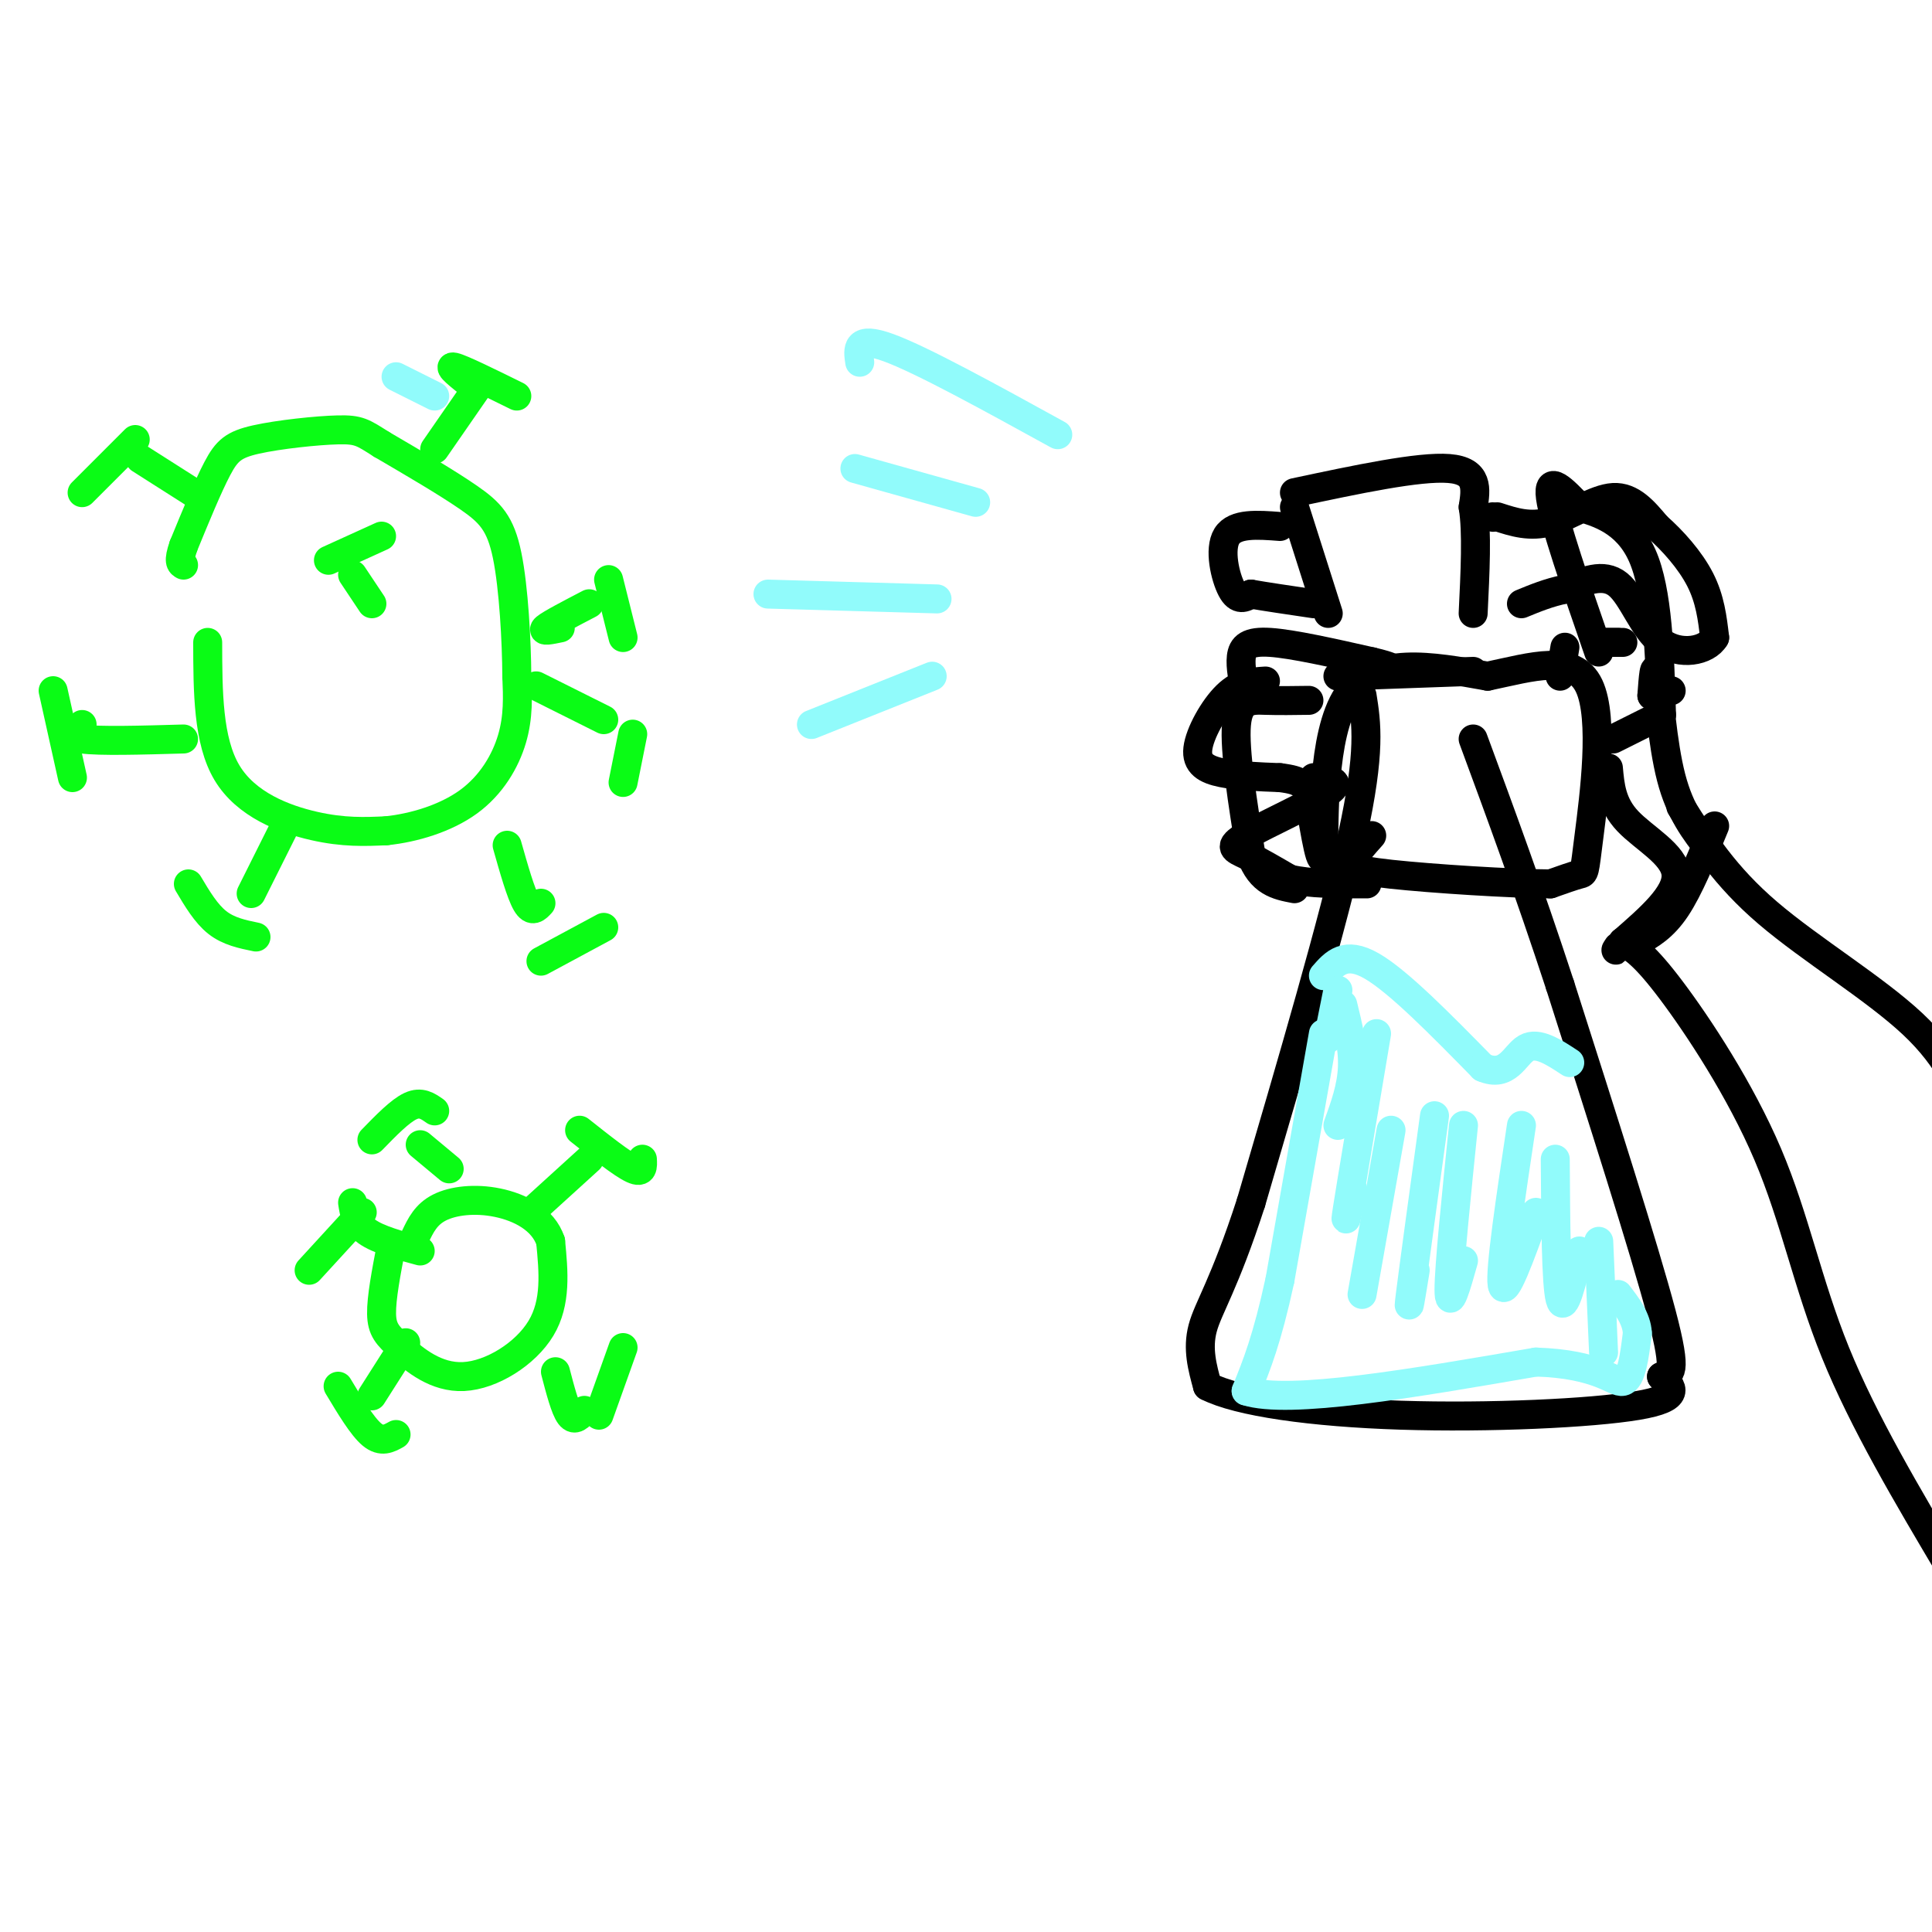 <svg viewBox='0 0 400 400' version='1.1' xmlns='http://www.w3.org/2000/svg' xmlns:xlink='http://www.w3.org/1999/xlink'><g fill='none' stroke='rgb(0,0,0)' stroke-width='6' stroke-linecap='round' stroke-linejoin='round'><path d='M268,105c0.000,0.000 7.000,22.000 7,22'/><path d='M268,102c12.917,-2.750 25.833,-5.500 32,-5c6.167,0.500 5.583,4.250 5,8'/><path d='M305,105c0.833,5.000 0.417,13.500 0,22'/><path d='M265,109c-4.667,-0.356 -9.333,-0.711 -11,2c-1.667,2.711 -0.333,8.489 1,11c1.333,2.511 2.667,1.756 4,1'/><path d='M259,123c2.833,0.500 7.917,1.250 13,2'/><path d='M309,107c0.000,0.000 0.100,0.100 0.1,0.1'/><path d='M310,107c3.400,1.111 6.800,2.222 11,1c4.200,-1.222 9.200,-4.778 13,-5c3.800,-0.222 6.400,2.889 9,6'/><path d='M343,109c3.267,2.844 6.933,6.956 9,11c2.067,4.044 2.533,8.022 3,12'/><path d='M355,132c-1.619,2.810 -7.167,3.833 -11,1c-3.833,-2.833 -5.952,-9.524 -9,-12c-3.048,-2.476 -7.024,-0.738 -11,1'/><path d='M324,122c-3.333,0.667 -6.167,1.833 -9,3'/><path d='M277,140c0.000,0.000 28.000,-1.000 28,-1'/><path d='M282,144c0.917,5.750 1.833,11.500 -2,29c-3.833,17.500 -12.417,46.750 -21,76'/><path d='M259,249c-5.533,17.067 -8.867,21.733 -10,26c-1.133,4.267 -0.067,8.133 1,12'/><path d='M250,287c6.345,3.262 21.708,5.417 40,6c18.292,0.583 39.512,-0.405 49,-2c9.488,-1.595 7.244,-3.798 5,-6'/><path d='M344,285c1.711,-0.800 3.489,0.200 0,-13c-3.489,-13.200 -12.244,-40.600 -21,-68'/><path d='M323,204c-6.500,-19.833 -12.250,-35.417 -18,-51'/><path d='M271,165c1.356,8.111 2.711,16.222 3,11c0.289,-5.222 -0.489,-23.778 5,-32c5.489,-8.222 17.244,-6.111 29,-4'/><path d='M308,140c9.230,-1.923 17.804,-4.732 21,2c3.196,6.732 1.014,23.005 0,31c-1.014,7.995 -0.861,7.713 -2,8c-1.139,0.287 -3.569,1.144 -6,2'/><path d='M321,183c-7.869,-0.024 -24.542,-1.083 -33,-2c-8.458,-0.917 -8.702,-1.690 -8,-3c0.702,-1.310 2.351,-3.155 4,-5'/><path d='M323,140c0.000,0.000 1.000,-6.000 1,-6'/><path d='M332,133c0.000,0.000 3.000,0.000 3,0'/><path d='M332,133c0.000,0.000 4.000,0.000 4,0'/><path d='M331,135c-4.667,-13.500 -9.333,-27.000 -10,-32c-0.667,-5.000 2.667,-1.500 6,2'/><path d='M327,105c3.644,1.067 9.756,2.733 13,10c3.244,7.267 3.622,20.133 4,33'/><path d='M344,148c0.000,0.000 -10.000,5.000 -10,5'/><path d='M271,145c-3.067,0.044 -6.133,0.089 -9,0c-2.867,-0.089 -5.533,-0.311 -6,5c-0.467,5.311 1.267,16.156 3,27'/><path d='M259,177c2.000,5.667 5.500,6.333 9,7'/><path d='M333,159c0.333,3.733 0.667,7.467 4,11c3.333,3.533 9.667,6.867 10,11c0.333,4.133 -5.333,9.067 -11,14'/><path d='M336,195c-2.000,2.500 -1.500,1.750 -1,1'/><path d='M348,167c4.556,7.200 9.111,14.400 18,22c8.889,7.600 22.111,15.600 30,23c7.889,7.400 10.444,14.200 13,21'/><path d='M336,195c2.238,1.333 4.476,2.667 10,10c5.524,7.333 14.333,20.667 20,34c5.667,13.333 8.190,26.667 14,41c5.810,14.333 14.905,29.667 24,45'/><path d='M404,325c4.000,7.500 2.000,3.750 0,0'/></g>
<g fill='none' stroke='rgb(145,251,251)' stroke-width='6' stroke-linecap='round' stroke-linejoin='round'><path d='M219,90c-14.083,-7.750 -28.167,-15.500 -35,-18c-6.833,-2.500 -6.417,0.250 -6,3'/><path d='M202,104c0.000,0.000 -25.000,-7.000 -25,-7'/><path d='M193,140c0.000,0.000 -25.000,10.000 -25,10'/><path d='M194,124c0.000,0.000 -35.000,-1.000 -35,-1'/><path d='M90,82c0.000,0.000 -8.000,-4.000 -8,-4'/><path d='M274,202c2.250,-2.583 4.500,-5.167 10,-2c5.500,3.167 14.250,12.083 23,21'/><path d='M307,221c5.178,2.244 6.622,-2.644 9,-4c2.378,-1.356 5.689,0.822 9,3'/><path d='M277,205c0.000,0.000 -2.000,10.000 -2,10'/><path d='M274,214c0.000,0.000 -9.000,51.000 -9,51'/><path d='M265,265c-2.667,12.333 -4.833,17.667 -7,23'/><path d='M258,288c8.833,2.833 34.417,-1.583 60,-6'/><path d='M318,282c13.200,0.400 16.200,4.400 18,4c1.800,-0.400 2.400,-5.200 3,-10'/><path d='M339,276c-0.167,-3.000 -2.083,-5.500 -4,-8'/><path d='M278,208c1.083,4.417 2.167,8.833 2,13c-0.167,4.167 -1.583,8.083 -3,12'/><path d='M285,214c-2.583,15.333 -5.167,30.667 -6,36c-0.833,5.333 0.083,0.667 1,-4'/><path d='M288,234c0.000,0.000 -6.000,34.000 -6,34'/><path d='M297,231c-2.167,15.833 -4.333,31.667 -5,37c-0.667,5.333 0.167,0.167 1,-5'/><path d='M303,233c-1.500,14.667 -3.000,29.333 -3,34c0.000,4.667 1.500,-0.667 3,-6'/><path d='M315,233c-2.250,15.000 -4.500,30.000 -4,33c0.500,3.000 3.750,-6.000 7,-15'/><path d='M322,240c0.083,12.917 0.167,25.833 1,29c0.833,3.167 2.417,-3.417 4,-10'/><path d='M331,257c0.000,0.000 1.000,23.000 1,23'/></g>
<g fill='none' stroke='rgb(0,0,0)' stroke-width='6' stroke-linecap='round' stroke-linejoin='round'><path d='M262,141c-2.625,0.167 -5.250,0.333 -8,3c-2.750,2.667 -5.625,7.833 -6,11c-0.375,3.167 1.750,4.333 5,5c3.250,0.667 7.625,0.833 12,1'/><path d='M265,161c2.667,0.333 3.333,0.667 4,1'/><path d='M272,161c3.137,0.339 6.274,0.679 3,3c-3.274,2.321 -12.958,6.625 -17,9c-4.042,2.375 -2.440,2.821 0,4c2.440,1.179 5.720,3.089 9,5'/><path d='M267,182c4.167,1.000 10.083,1.000 16,1'/><path d='M258,144c-0.622,-2.956 -1.244,-5.911 -1,-8c0.244,-2.089 1.356,-3.311 6,-3c4.644,0.311 12.822,2.156 21,4'/><path d='M284,137c4.333,1.000 4.667,1.500 5,2'/><path d='M342,144c0.000,0.000 4.000,-1.000 4,-1'/><path d='M342,144c0.267,-3.689 0.533,-7.378 1,-4c0.467,3.378 1.133,13.822 3,21c1.867,7.178 4.933,11.089 8,15'/><path d='M355,171c-2.667,6.500 -5.333,13.000 -8,17c-2.667,4.000 -5.333,5.500 -8,7'/></g>
<g fill='none' stroke='rgb(10,252,21)' stroke-width='6' stroke-linecap='round' stroke-linejoin='round'><path d='M43,133c0.022,10.200 0.044,20.400 4,27c3.956,6.600 11.844,9.600 18,11c6.156,1.400 10.578,1.200 15,1'/><path d='M80,172c5.643,-0.583 12.250,-2.542 17,-6c4.750,-3.458 7.643,-8.417 9,-13c1.357,-4.583 1.179,-8.792 1,-13'/><path d='M107,140c-0.036,-7.083 -0.625,-18.292 -2,-25c-1.375,-6.708 -3.536,-8.917 -8,-12c-4.464,-3.083 -11.232,-7.042 -18,-11'/><path d='M79,92c-3.898,-2.458 -4.643,-3.102 -9,-3c-4.357,0.102 -12.327,0.951 -17,2c-4.673,1.049 -6.049,2.300 -8,6c-1.951,3.700 -4.475,9.850 -7,16'/><path d='M38,113c-1.167,3.333 -0.583,3.667 0,4'/><path d='M90,93c0.000,0.000 9.000,-13.000 9,-13'/><path d='M98,80c-2.750,-2.167 -5.500,-4.333 -4,-4c1.500,0.333 7.250,3.167 13,6'/><path d='M40,102c0.000,0.000 -11.000,-7.000 -11,-7'/><path d='M28,91c0.000,0.000 -11.000,11.000 -11,11'/><path d='M68,116c0.000,0.000 11.000,-5.000 11,-5'/><path d='M73,119c0.000,0.000 4.000,6.000 4,6'/><path d='M116,130c-2.000,0.417 -4.000,0.833 -3,0c1.000,-0.833 5.000,-2.917 9,-5'/><path d='M126,120c0.000,0.000 3.000,12.000 3,12'/><path d='M38,153c-8.750,0.250 -17.500,0.500 -21,0c-3.500,-0.500 -1.750,-1.750 0,-3'/><path d='M11,143c0.000,0.000 4.000,18.000 4,18'/><path d='M59,171c0.000,0.000 -7.000,14.000 -7,14'/><path d='M39,183c1.833,3.083 3.667,6.167 6,8c2.333,1.833 5.167,2.417 8,3'/><path d='M105,175c1.417,5.000 2.833,10.000 4,12c1.167,2.000 2.083,1.000 3,0'/><path d='M112,199c0.000,0.000 13.000,-7.000 13,-7'/><path d='M111,142c0.000,0.000 14.000,7.000 14,7'/><path d='M131,152c0.000,0.000 -2.000,10.000 -2,10'/><path d='M81,258c-1.029,5.357 -2.057,10.715 -2,14c0.057,3.285 1.201,4.499 4,7c2.799,2.501 7.254,6.289 13,6c5.746,-0.289 12.785,-4.654 16,-10c3.215,-5.346 2.608,-11.673 2,-18'/><path d='M114,257c-1.524,-4.583 -6.333,-7.042 -11,-8c-4.667,-0.958 -9.190,-0.417 -12,1c-2.810,1.417 -3.905,3.708 -5,6'/><path d='M111,250c0.000,0.000 11.000,-10.000 11,-10'/><path d='M120,234c4.417,3.500 8.833,7.000 11,8c2.167,1.000 2.083,-0.500 2,-2'/><path d='M87,259c-4.333,-1.167 -8.667,-2.333 -11,-4c-2.333,-1.667 -2.667,-3.833 -3,-6'/><path d='M75,251c0.000,0.000 -11.000,12.000 -11,12'/><path d='M84,278c0.000,0.000 -7.000,11.000 -7,11'/><path d='M70,287c2.500,4.167 5.000,8.333 7,10c2.000,1.667 3.500,0.833 5,0'/><path d='M115,284c1.000,3.833 2.000,7.667 3,9c1.000,1.333 2.000,0.167 3,-1'/><path d='M124,293c0.000,0.000 5.000,-14.000 5,-14'/><path d='M93,242c0.000,0.000 -6.000,-5.000 -6,-5'/><path d='M77,236c2.917,-3.000 5.833,-6.000 8,-7c2.167,-1.000 3.583,0.000 5,1'/></g>
</svg>